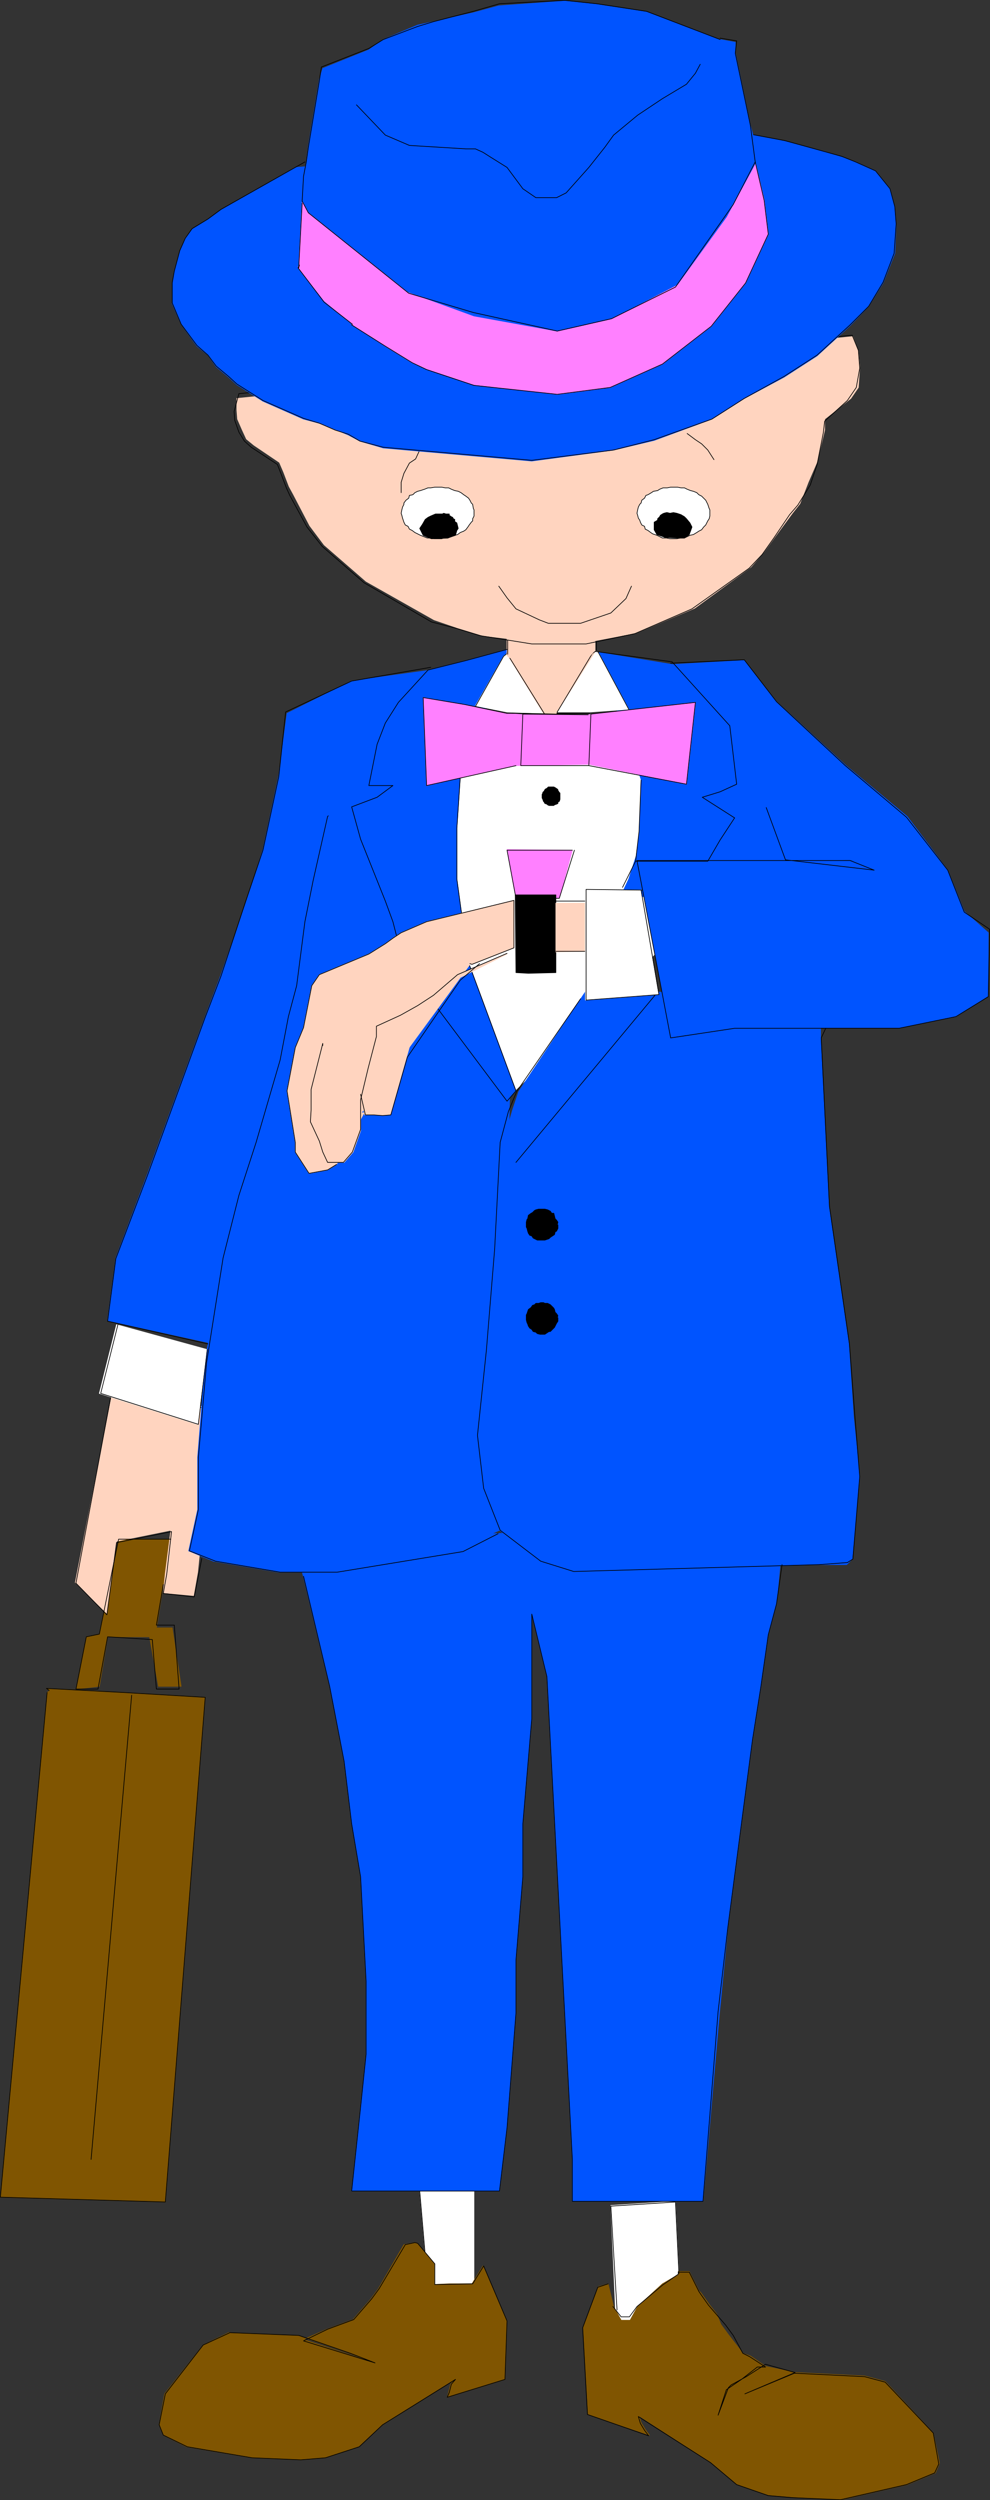 <?xml version="1.0" encoding="UTF-8" standalone="no"?>
<svg
   version="1.0"
   width="61.569mm"
   height="155.455mm"
   id="svg120"
   sodipodi:docname="Waiting 1.wmf"
   xmlns:inkscape="http://www.inkscape.org/namespaces/inkscape"
   xmlns:sodipodi="http://sodipodi.sourceforge.net/DTD/sodipodi-0.dtd"
   xmlns="http://www.w3.org/2000/svg"
   xmlns:svg="http://www.w3.org/2000/svg">
  <rect width="100%" height="100%" fill="#333333" stroke="none"/>
  <sodipodi:namedview
     id="namedview120"
     pagecolor="#ffffff"
     bordercolor="#000000"
     borderopacity="0.25"
     inkscape:showpageshadow="2"
     inkscape:pageopacity="0.0"
     inkscape:pagecheckerboard="0"
     inkscape:deskcolor="#d1d1d1"
     inkscape:document-units="mm" />
  <defs
     id="defs1">
    <pattern
       id="WMFhbasepattern"
       patternUnits="userSpaceOnUse"
       width="6"
       height="6"
       x="0"
       y="0" />
  </defs>
  <path
     style="fill:#805501;fill-opacity:1;fill-rule:evenodd;stroke:none"
     d="m 36.764,382.567 h 3.717 l 2.101,13.735 H 37.249 l -2.101,-11.635 h -4.848 -5.01 l -1.939,11.635 -5.494,0.646 2.424,-12.281 3.07,-0.646 4.525,-22.3 h 12.282 z"
     id="path1" />
  <path
     style="fill:none;stroke:#805501;stroke-width:0.162px;stroke-linecap:round;stroke-linejoin:round;stroke-miterlimit:4;stroke-dasharray:none;stroke-opacity:1"
     d="m 36.764,382.567 h 3.717 l 2.101,13.735 H 37.249 l -2.101,-11.635 h -4.848 -5.01 l -1.939,11.635 -5.494,0.646 2.424,-12.281 3.07,-0.646 4.525,-22.3 h 12.282 l -3.394,20.845 v 0"
     id="path2" />
  <path
     style="fill:#805501;fill-opacity:1;fill-rule:evenodd;stroke:none"
     d="m 11.554,397.272 -0.646,-0.485 18.261,0.97 19.069,1.131 -9.373,118.608 -38.784,-1.131 10.989,-118.608 0.485,-0.323 v 0 z"
     id="path3" />
  <path
     style="fill:none;stroke:#805501;stroke-width:0.162px;stroke-linecap:round;stroke-linejoin:round;stroke-miterlimit:4;stroke-dasharray:none;stroke-opacity:1"
     d="m 11.554,397.272 -0.646,-0.485 18.261,0.97 19.069,1.131 -9.373,118.608 -38.784,-1.131 10.989,-118.608 0.485,-0.323 v 0"
     id="path4" />
  <path
     style="fill:#ffffff;fill-opacity:1;fill-rule:evenodd;stroke:none"
     d="m 145.036,551.107 -1.454,-32.803 15.19,-0.97 0.808,16.967 z"
     id="path5" />
  <path
     style="fill:none;stroke:#ffffff;stroke-width:0.162px;stroke-linecap:round;stroke-linejoin:round;stroke-miterlimit:4;stroke-dasharray:none;stroke-opacity:1"
     d="m 145.036,551.107 -1.454,-32.803 15.19,-0.97 0.808,16.967 -14.544,16.805 v 0"
     id="path6" />
  <path
     style="fill:#ffd4bf;fill-opacity:1;fill-rule:evenodd;stroke:none"
     d="m 50.338,330.858 -24.078,-2.747 -8.565,43.791 7.434,7.272 2.262,-16.967 12.766,-2.585 -1.293,10.019 -0.485,4.686 7.11,0.646 0.97,-5.494 z"
     id="path7" />
  <path
     style="fill:none;stroke:#ffd4bf;stroke-width:0.162px;stroke-linecap:round;stroke-linejoin:round;stroke-miterlimit:4;stroke-dasharray:none;stroke-opacity:1"
     d="m 50.338,330.858 -24.078,-2.747 -8.565,43.791 7.434,7.272 2.262,-16.967 12.766,-2.585 -1.293,10.019 -0.485,4.686 7.11,0.646 0.97,-5.494 3.878,-38.62 v 0"
     id="path8" />
  <path
     style="fill:none;stroke:#000000;stroke-width:0.162px;stroke-linecap:round;stroke-linejoin:round;stroke-miterlimit:4;stroke-dasharray:none;stroke-opacity:1"
     d="m 50.5,331.181 -24.402,-3.232 -8.242,44.114 7.272,7.433 2.262,-16.967 12.928,-2.585 -1.131,10.019 -0.808,4.525 7.272,0.808 1.778,-9.049"
     id="path9" />
  <path
     style="fill:#ffffff;fill-opacity:1;fill-rule:evenodd;stroke:none"
     d="m 98.657,514.91 1.939,22.623 10.989,-0.808 v -22.784 z"
     id="path10" />
  <path
     style="fill:none;stroke:#ffffff;stroke-width:0.162px;stroke-linecap:round;stroke-linejoin:round;stroke-miterlimit:4;stroke-dasharray:none;stroke-opacity:1"
     d="m 98.657,514.91 1.939,22.623 10.989,-0.808 v -22.784 l -12.928,0.97 v 0"
     id="path11" />
  <path
     style="fill:none;stroke:#000000;stroke-width:0.162px;stroke-linecap:round;stroke-linejoin:round;stroke-miterlimit:4;stroke-dasharray:none;stroke-opacity:1"
     d="m 98.657,514.91 1.939,22.623 10.989,-0.808 v -22.784"
     id="path12" />
  <path
     style="fill:#0054ff;fill-opacity:1;fill-rule:evenodd;stroke:none"
     d="m 69.407,362.53 8.08,33.773 3.394,17.613 1.778,14.705 2.101,12.443 1.293,24.562 v 17.129 l -1.293,12.443 -2.101,19.714 h 34.744 l 1.778,-14.866 2.101,-26.986 v -12.443 l 1.616,-19.553 v -12.443 l 2.101,-24.723 v -16.967 -7.595 l 3.555,14.705 5.979,113.437 v 9.857 h 30.704 l 3.878,-44.276 1.939,-19.876 3.878,-29.571 1.939,-14.705 1.939,-12.281 1.778,-12.443 1.939,-7.272 1.778,-19.553 z"
     id="path13" />
  <path
     style="fill:none;stroke:#0054ff;stroke-width:0.162px;stroke-linecap:round;stroke-linejoin:round;stroke-miterlimit:4;stroke-dasharray:none;stroke-opacity:1"
     d="m 69.407,362.53 8.08,33.773 3.394,17.613 1.778,14.705 2.101,12.443 1.293,24.562 v 17.129 l -1.293,12.443 -2.101,19.714 h 34.744 l 1.778,-14.866 2.101,-26.986 v -12.443 l 1.616,-19.553 v -12.443 l 2.101,-24.723 v -16.967 -7.595 l 3.555,14.705 5.979,113.437 v 9.857 h 30.704 l 3.878,-44.276 1.939,-19.876 3.878,-29.571 1.939,-14.705 1.939,-12.281 1.778,-12.443 1.939,-7.272 1.778,-19.553 -114.897,5.171 v 0"
     id="path14" />
  <path
     style="fill:#0054ff;fill-opacity:1;fill-rule:evenodd;stroke:none"
     d="m 101.242,157.471 -18.584,2.585 -15.19,7.595 -1.939,14.543 -3.717,17.452 -3.878,12.119 -5.979,17.29 -3.717,9.857 -13.574,37.004 -7.434,19.714 -1.939,14.705 25.048,5.494 50.904,-158.359 z"
     id="path15" />
  <path
     style="fill:none;stroke:#0054ff;stroke-width:0.162px;stroke-linecap:round;stroke-linejoin:round;stroke-miterlimit:4;stroke-dasharray:none;stroke-opacity:1"
     d="m 101.242,157.471 -18.584,2.585 -15.19,7.595 -1.939,14.543 -3.717,17.452 -3.878,12.119 -5.979,17.29 -3.717,9.857 -13.574,37.004 -7.434,19.714 -1.939,14.705 25.048,5.494 50.904,-158.359 v 0"
     id="path16" />
  <path
     style="fill:#0054ff;fill-opacity:1;fill-rule:evenodd;stroke:none"
     d="m 84.921,191.728 -8.242,0.162 -3.394,15.028 -1.939,9.695 -1.939,15.028 -1.939,7.272 -1.939,10.18 -5.656,19.391 -4.04,12.443 -3.878,14.705 -3.717,24.562 -1.778,22.3 v 12.281 l -2.101,9.695 5.818,2.424 15.352,2.585 h 13.251 l 32.805,-7.272 5.818,-2.585 1.293,-51.871 1.131,-51.871 -34.905,-63.99 v 0 z"
     id="path17" />
  <path
     style="fill:none;stroke:#0054ff;stroke-width:0.162px;stroke-linecap:round;stroke-linejoin:round;stroke-miterlimit:4;stroke-dasharray:none;stroke-opacity:1"
     d="m 84.921,191.728 -8.242,0.162 -3.394,15.028 -1.939,9.695 -1.939,15.028 -1.939,7.272 -1.939,10.18 -5.656,19.391 -4.04,12.443 -3.878,14.705 -3.717,24.562 -1.778,22.3 v 12.281 l -2.101,9.695 5.818,2.424 15.352,2.585 h 13.251 l 32.805,-7.272 5.818,-2.585 1.293,-51.871 1.131,-51.871 -34.905,-63.99 v 0"
     id="path18" />
  <path
     style="fill:none;stroke:#000000;stroke-width:0.162px;stroke-linecap:round;stroke-linejoin:round;stroke-miterlimit:4;stroke-dasharray:none;stroke-opacity:1"
     d="m 77.164,191.728 -0.162,0.162 -3.394,15.028 -1.939,9.695 -1.939,15.028 -1.939,7.272 -1.939,10.18 -5.656,19.391 -4.04,12.443 -3.717,14.705 -3.878,24.562 -1.939,22.3 v 12.281 l -2.101,9.695 6.141,2.424 15.19,2.585 h 13.413 l 29.573,-4.848 8.242,-4.201"
     id="path19" />
  <path
     style="fill:#ffffff;fill-opacity:1;fill-rule:evenodd;stroke:none"
     d="m 107.706,178.639 -3.394,41.852 16.483,36.035 18.584,-17.775 18.261,-18.26 -5.818,-42.498 -44.117,0.646 z"
     id="path20" />
  <path
     style="fill:none;stroke:#ffffff;stroke-width:0.162px;stroke-linecap:round;stroke-linejoin:round;stroke-miterlimit:4;stroke-dasharray:none;stroke-opacity:1"
     d="m 107.706,178.639 -3.394,41.852 16.483,36.035 18.584,-17.775 18.261,-18.26 -5.818,-42.498 -44.117,0.646 v 0"
     id="path21" />
  <path
     style="fill:#0054ff;fill-opacity:1;fill-rule:evenodd;stroke:none"
     d="m 138.572,231.641 -16.645,24.885 -1.454,4.363 -2.262,7.918 -2.101,24.723 -1.939,23.754 -2.262,20.037 1.616,12.443 3.878,9.857 9.534,7.272 7.757,2.424 57.691,-1.616 h 6.626 l 1.293,-1.293 1.778,-19.391 -1.454,-14.058 -1.131,-17.129 -4.686,-32.318 -1.939,-39.59 v -7.272 l -54.136,-5.009 v 0 z"
     id="path22" />
  <path
     style="fill:none;stroke:#0054ff;stroke-width:0.162px;stroke-linecap:round;stroke-linejoin:round;stroke-miterlimit:4;stroke-dasharray:none;stroke-opacity:1"
     d="m 138.572,231.641 -16.645,24.885 -1.454,4.363 -2.262,7.918 -2.101,24.723 -1.939,23.754 -2.262,20.037 1.616,12.443 3.878,9.857 9.534,7.272 7.757,2.424 57.691,-1.616 h 6.626 l 1.293,-1.293 1.778,-19.391 -1.454,-14.058 -1.131,-17.129 -4.686,-32.318 -1.939,-39.59 v -7.272 l -54.136,-5.009 v 0"
     id="path23" />
  <path
     style="fill:#0054ff;fill-opacity:1;fill-rule:evenodd;stroke:none"
     d="m 140.349,153.269 17.776,2.909 13.413,14.22 1.778,13.735 -4.04,1.616 -4.04,1.616 7.595,4.525 -7.11,15.674 -21.008,4.525 0.646,-0.323 2.424,-5.171 1.778,-5.494 0.808,-5.979 0.323,-11.958 z"
     id="path24" />
  <path
     style="fill:none;stroke:#0054ff;stroke-width:0.162px;stroke-linecap:round;stroke-linejoin:round;stroke-miterlimit:4;stroke-dasharray:none;stroke-opacity:1"
     d="m 140.349,153.269 17.776,2.909 13.413,14.22 1.778,13.735 -4.04,1.616 -4.04,1.616 7.595,4.525 -7.11,15.674 -21.008,4.525 0.646,-0.323 2.424,-5.171 1.778,-5.494 0.808,-5.979 0.323,-11.958 -10.342,-29.894 v 0"
     id="path25" />
  <path
     style="fill:#0054ff;fill-opacity:1;fill-rule:evenodd;stroke:none"
     d="m 108.837,222.753 12.443,33.611 -2.101,2.424 -22.624,-30.218 12.282,-5.817 z"
     id="path26" />
  <path
     style="fill:none;stroke:#0054ff;stroke-width:0.162px;stroke-linecap:round;stroke-linejoin:round;stroke-miterlimit:4;stroke-dasharray:none;stroke-opacity:1"
     d="m 108.837,222.753 12.443,33.611 -2.101,2.424 -22.624,-30.218 12.282,-5.817 v 0"
     id="path27" />
  <path
     style="fill:#ffd4bf;fill-opacity:1;fill-rule:evenodd;stroke:none"
     d="m 55.671,93.642 v 2.747 l 0.162,2.101 1.131,2.585 0.97,2.101 1.778,1.454 5.979,4.04 0.97,2.262 1.293,3.393 0.97,1.778 3.878,7.433 3.394,4.525 9.858,8.564 15.998,9.049 5.656,1.939 5.818,1.778 12.12,1.454 H 138.41 l 11.15,-2.101 13.736,-5.817 13.251,-9.695 3.07,-3.555 2.586,-3.555 4.04,-5.494 1.778,-2.262 1.939,-5.009 2.101,-4.848 1.778,-7.433 v -2.585 l 6.141,-4.848 1.778,-2.585 0.323,-4.848 -0.323,-3.717 -1.293,-3.393 -144.793,14.543 z"
     id="path28" />
  <path
     style="fill:none;stroke:#ffd4bf;stroke-width:0.162px;stroke-linecap:round;stroke-linejoin:round;stroke-miterlimit:4;stroke-dasharray:none;stroke-opacity:1"
     d="m 55.671,93.642 v 2.747 l 0.162,2.101 1.131,2.585 0.97,2.101 1.778,1.454 5.979,4.04 0.97,2.262 1.293,3.393 0.97,1.778 3.878,7.433 3.394,4.525 9.858,8.564 15.998,9.049 5.656,1.939 5.818,1.778 12.12,1.454 H 138.41 l 11.15,-2.101 13.736,-5.817 13.251,-9.695 3.07,-3.555 2.586,-3.555 4.04,-5.494 1.778,-2.262 1.939,-5.009 2.101,-4.848 1.778,-7.433 v -2.585 l 6.141,-4.848 1.778,-2.585 0.323,-4.848 -0.323,-3.717 -1.293,-3.393 -144.793,14.543 v 0"
     id="path29" />
  <path
     style="fill:none;stroke:#000000;stroke-width:0.162px;stroke-linecap:round;stroke-linejoin:round;stroke-miterlimit:4;stroke-dasharray:none;stroke-opacity:1"
     d="m 94.293,115.78 v -2.424 l 0.646,-2.101 1.293,-2.424 1.454,-0.97 0.97,-2.101"
     id="path30" />
  <path
     style="fill:none;stroke:#000000;stroke-width:0.162px;stroke-linecap:round;stroke-linejoin:round;stroke-miterlimit:4;stroke-dasharray:none;stroke-opacity:1"
     d="m 117.24,137.756 1.939,2.747 2.101,2.585 5.494,2.585 2.101,0.808 h 7.595 l 7.11,-2.424 3.555,-3.393 1.293,-2.909"
     id="path31" />
  <path
     style="fill:#0054ff;fill-opacity:1;fill-rule:evenodd;stroke:none"
     d="m 119.18,152.623 -9.534,2.585 -9.05,2.262 -6.949,7.595 -3.07,4.848 -1.939,5.009 -1.939,9.695 h 3.878 1.778 l -3.717,2.747 -5.979,2.262 2.101,7.595 1.939,4.848 1.939,4.848 1.939,4.848 1.778,4.848 1.778,6.948 14.706,-6.302 -1.454,-10.665 v -11.958 l 0.808,-12.119 10.989,-29.733 v 0 z"
     id="path32" />
  <path
     style="fill:none;stroke:#0054ff;stroke-width:0.162px;stroke-linecap:round;stroke-linejoin:round;stroke-miterlimit:4;stroke-dasharray:none;stroke-opacity:1"
     d="m 119.18,152.623 -9.534,2.585 -9.05,2.262 -6.949,7.595 -3.07,4.848 -1.939,5.009 -1.939,9.695 h 3.878 1.778 l -3.717,2.747 -5.979,2.262 2.101,7.595 1.939,4.848 1.939,4.848 1.939,4.848 1.778,4.848 1.778,6.948 14.706,-6.302 -1.454,-10.665 v -11.958 l 0.808,-12.119 10.989,-29.733 v 0"
     id="path33" />
  <path
     style="fill:#ff80ff;fill-opacity:1;fill-rule:evenodd;stroke:none"
     d="m 131.461,211.119 h -10.181 l -2.101,-11.473 15.352,0.162 -3.07,11.311 z"
     id="path34" />
  <path
     style="fill:none;stroke:#ff80ff;stroke-width:0.162px;stroke-linecap:round;stroke-linejoin:round;stroke-miterlimit:4;stroke-dasharray:none;stroke-opacity:1"
     d="m 131.461,211.119 h -10.181 l -2.101,-11.473 15.352,0.162 -3.07,11.311 v 0"
     id="path35" />
  <path
     style="fill:none;stroke:#000000;stroke-width:0.162px;stroke-linecap:round;stroke-linejoin:round;stroke-miterlimit:4;stroke-dasharray:none;stroke-opacity:1"
     d="m 121.28,273.17 32.805,-39.428"
     id="path36" />
  <path
     style="fill:none;stroke:#000000;stroke-width:0.162px;stroke-linecap:round;stroke-linejoin:round;stroke-miterlimit:4;stroke-dasharray:none;stroke-opacity:1"
     d="m 30.946,398.403 -9.534,109.074"
     id="path37" />
  <path
     style="fill:#ffffff;fill-opacity:1;fill-rule:evenodd;stroke:none"
     d="m 166.852,120.628 v -0.808 l -0.162,-0.323 -0.323,-0.97 -0.162,-0.323 -0.323,-0.646 -0.485,-0.485 -0.485,-0.485 -0.646,-0.323 -0.485,-0.485 -0.808,-0.323 -0.646,-0.162 -0.808,-0.323 -0.646,-0.323 h -0.808 l -0.808,-0.162 h -0.808 -0.808 l -0.808,0.162 h -0.97 l -0.808,0.323 -0.485,0.323 -0.97,0.162 -0.485,0.323 -0.808,0.485 -0.485,0.162 -0.323,0.646 -0.646,0.485 -0.162,0.646 -0.323,0.323 -0.323,0.646 -0.162,0.646 -0.162,0.808 0.162,0.485 0.162,0.646 0.323,0.485 0.162,0.485 0.323,0.646 0.646,0.323 0.162,0.646 0.646,0.323 0.646,0.485 0.485,0.323 0.97,0.323 0.646,0.323 0.646,0.323 h 0.97 l 0.808,0.162 h 0.808 0.808 l 0.808,-0.162 h 0.97 l 0.646,-0.323 0.646,-0.323 0.808,-0.162 0.808,-0.485 0.485,-0.323 0.646,-0.323 0.485,-0.646 0.485,-0.485 0.323,-0.646 0.162,-0.323 0.323,-0.485 0.162,-0.646 v -0.485 z"
     id="path38" />
  <path
     style="fill:none;stroke:#ffffff;stroke-width:0.162px;stroke-linecap:round;stroke-linejoin:round;stroke-miterlimit:4;stroke-dasharray:none;stroke-opacity:1"
     d="m 166.852,120.628 v -0.808 l -0.162,-0.323 -0.323,-0.97 -0.162,-0.323 -0.323,-0.646 -0.485,-0.485 -0.485,-0.485 -0.646,-0.323 -0.485,-0.485 -0.808,-0.323 -0.646,-0.162 -0.808,-0.323 -0.646,-0.323 h -0.808 l -0.808,-0.162 h -0.808 -0.808 l -0.808,0.162 h -0.97 l -0.808,0.323 -0.485,0.323 -0.97,0.162 -0.485,0.323 -0.808,0.485 -0.485,0.162 -0.323,0.646 -0.646,0.485 -0.162,0.646 -0.323,0.323 -0.323,0.646 -0.162,0.646 -0.162,0.808 0.162,0.485 0.162,0.646 0.323,0.485 0.162,0.485 0.323,0.646 0.646,0.323 0.162,0.646 0.646,0.323 0.646,0.485 0.485,0.323 0.97,0.323 0.646,0.323 0.646,0.323 h 0.97 l 0.808,0.162 h 0.808 0.808 l 0.808,-0.162 h 0.97 l 0.646,-0.323 0.646,-0.323 0.808,-0.162 0.808,-0.485 0.485,-0.323 0.646,-0.323 0.485,-0.646 0.485,-0.485 0.323,-0.646 0.162,-0.323 0.323,-0.485 0.162,-0.646 v -0.485 -0.162 0"
     id="path39" />
  <path
     style="fill:#ffffff;fill-opacity:1;fill-rule:evenodd;stroke:none"
     d="m 111.423,120.628 v -0.808 l -0.162,-0.323 -0.162,-0.97 -0.323,-0.323 -0.323,-0.646 -0.323,-0.485 -0.646,-0.485 -0.485,-0.323 -0.646,-0.485 -0.646,-0.323 -0.808,-0.162 -0.808,-0.323 -0.646,-0.323 h -0.808 l -0.808,-0.162 h -0.808 -0.808 l -0.97,0.162 h -0.646 l -0.808,0.323 -0.97,0.323 -0.646,0.162 -0.646,0.323 -0.485,0.485 -0.808,0.162 -0.162,0.646 -0.646,0.485 -0.485,0.646 v 0.323 l -0.323,0.646 -0.162,0.646 -0.162,0.808 0.162,0.485 0.162,0.646 0.162,0.485 0.162,0.485 0.323,0.646 0.646,0.323 0.323,0.646 0.646,0.323 0.646,0.485 0.646,0.323 0.646,0.323 0.808,0.323 0.808,0.323 h 0.808 l 0.808,0.162 h 0.808 0.97 l 0.485,-0.162 h 0.97 l 0.808,-0.323 0.808,-0.323 0.646,-0.162 0.646,-0.485 0.808,-0.323 0.485,-0.323 0.485,-0.646 0.323,-0.485 0.485,-0.646 0.323,-0.323 v -0.485 l 0.323,-0.646 v -0.485 z"
     id="path40" />
  <path
     style="fill:none;stroke:#ffffff;stroke-width:0.162px;stroke-linecap:round;stroke-linejoin:round;stroke-miterlimit:4;stroke-dasharray:none;stroke-opacity:1"
     d="m 111.423,120.628 v -0.808 l -0.162,-0.323 -0.162,-0.97 -0.323,-0.323 -0.323,-0.646 -0.323,-0.485 -0.646,-0.485 -0.485,-0.323 -0.646,-0.485 -0.646,-0.323 -0.808,-0.162 -0.808,-0.323 -0.646,-0.323 h -0.808 l -0.808,-0.162 h -0.808 -0.808 l -0.97,0.162 h -0.646 l -0.808,0.323 -0.97,0.323 -0.646,0.162 -0.646,0.323 -0.485,0.485 -0.808,0.162 -0.162,0.646 -0.646,0.485 -0.485,0.646 v 0.323 l -0.323,0.646 -0.162,0.646 -0.162,0.808 0.162,0.485 0.162,0.646 0.162,0.485 0.162,0.485 0.323,0.646 0.646,0.323 0.323,0.646 0.646,0.323 0.646,0.485 0.646,0.323 0.646,0.323 0.808,0.323 0.808,0.323 h 0.808 l 0.808,0.162 h 0.808 0.97 l 0.485,-0.162 h 0.97 l 0.808,-0.323 0.808,-0.323 0.646,-0.162 0.646,-0.485 0.808,-0.323 0.485,-0.323 0.485,-0.646 0.323,-0.485 0.485,-0.646 0.323,-0.323 v -0.485 l 0.323,-0.646 v -0.485 -0.162 0"
     id="path41" />
  <path
     style="fill:#000000;fill-opacity:1;fill-rule:evenodd;stroke:none"
     d="m 130.976,287.875 0.162,-0.646 -0.323,-0.485 -0.323,-0.323 -0.162,-0.646 -0.162,-0.646 h -0.485 l -0.323,-0.485 -0.646,-0.323 -0.646,-0.162 h -0.323 -0.646 -0.485 l -0.646,0.162 -0.323,0.162 -0.485,0.485 -0.323,0.162 -0.646,0.485 -0.162,0.808 -0.162,0.162 -0.162,0.646 v 0.485 0.646 l 0.162,0.323 0.162,0.646 0.162,0.485 0.323,0.485 0.485,0.162 0.323,0.485 0.646,0.323 0.323,0.162 h 0.646 0.485 0.646 l 0.485,-0.162 0.485,-0.162 0.323,-0.323 0.485,-0.323 0.485,-0.323 0.162,-0.646 0.323,-0.162 0.323,-0.646 v -0.323 -0.485 0 z"
     id="path42" />
  <path
     style="fill:none;stroke:#000000;stroke-width:0.162px;stroke-linecap:round;stroke-linejoin:round;stroke-miterlimit:4;stroke-dasharray:none;stroke-opacity:1"
     d="m 130.976,287.875 0.162,-0.646 -0.323,-0.485 -0.323,-0.323 -0.162,-0.646 -0.162,-0.646 h -0.485 l -0.323,-0.485 -0.646,-0.323 -0.646,-0.162 h -0.323 -0.646 -0.485 l -0.646,0.162 -0.323,0.162 -0.485,0.485 -0.323,0.162 -0.646,0.485 -0.162,0.808 -0.162,0.162 -0.162,0.646 v 0.485 0.646 l 0.162,0.323 0.162,0.646 0.162,0.485 0.323,0.485 0.485,0.162 0.323,0.485 0.646,0.323 0.323,0.162 h 0.646 0.485 0.646 l 0.485,-0.162 0.485,-0.162 0.323,-0.323 0.485,-0.323 0.485,-0.323 0.162,-0.646 0.323,-0.162 0.323,-0.646 v -0.323 -0.485 0"
     id="path43" />
  <path
     style="fill:#000000;fill-opacity:1;fill-rule:evenodd;stroke:none"
     d="m 130.976,309.689 0.162,-0.485 -0.323,-0.485 -0.323,-0.323 -0.162,-0.646 -0.162,-0.323 -0.485,-0.485 -0.323,-0.323 -0.646,-0.323 h -0.646 l -0.323,-0.162 h -0.646 l -0.485,0.162 h -0.646 l -0.323,0.323 -0.485,0.162 -0.323,0.485 -0.646,0.485 -0.162,0.485 -0.162,0.485 -0.162,0.323 v 0.646 0.485 l 0.162,0.646 0.162,0.323 0.162,0.485 0.323,0.485 0.485,0.323 0.323,0.485 0.646,0.162 0.323,0.323 0.646,0.162 h 0.485 0.646 l 0.485,-0.323 0.485,-0.323 h 0.323 l 0.485,-0.485 0.485,-0.485 0.162,-0.323 0.323,-0.646 0.323,-0.485 v -0.485 -0.323 0 z"
     id="path44" />
  <path
     style="fill:none;stroke:#000000;stroke-width:0.162px;stroke-linecap:round;stroke-linejoin:round;stroke-miterlimit:4;stroke-dasharray:none;stroke-opacity:1"
     d="m 130.976,309.689 0.162,-0.485 -0.323,-0.485 -0.323,-0.323 -0.162,-0.646 -0.162,-0.323 -0.485,-0.485 -0.323,-0.323 -0.646,-0.323 h -0.646 l -0.323,-0.162 h -0.646 l -0.485,0.162 h -0.646 l -0.323,0.323 -0.485,0.162 -0.323,0.485 -0.646,0.485 -0.162,0.485 -0.162,0.485 -0.162,0.323 v 0.646 0.485 l 0.162,0.646 0.162,0.323 0.162,0.485 0.323,0.485 0.485,0.323 0.323,0.485 0.646,0.162 0.323,0.323 0.646,0.162 h 0.485 0.646 l 0.485,-0.323 0.485,-0.323 h 0.323 l 0.485,-0.485 0.485,-0.485 0.162,-0.323 0.323,-0.646 0.323,-0.485 v -0.485 -0.323 0"
     id="path45" />
  <path
     style="fill:none;stroke:#000000;stroke-width:0.162px;stroke-linecap:round;stroke-linejoin:round;stroke-miterlimit:4;stroke-dasharray:none;stroke-opacity:1"
     d="m 111.423,120.628 v -0.808 l -0.162,-0.323 -0.162,-0.97 -0.323,-0.323 -0.323,-0.646 -0.323,-0.485 -0.646,-0.485 -0.485,-0.323 -0.646,-0.485 -0.646,-0.323 -0.808,-0.162 -0.808,-0.323 -0.646,-0.323 h -0.808 l -0.808,-0.162 h -0.808 -0.808 l -0.97,0.162 h -0.646 l -0.808,0.323 -0.97,0.323 -0.646,0.162 -0.646,0.323 -0.485,0.485 -0.808,0.162 -0.162,0.646 -0.646,0.485 -0.485,0.646 v 0.323 l -0.323,0.646 -0.162,0.646 -0.162,0.808 0.162,0.485 0.162,0.646 0.162,0.485 0.162,0.485 0.323,0.646 0.646,0.323 0.323,0.646 0.646,0.323 0.646,0.485 0.646,0.323 0.646,0.323 0.808,0.323 0.808,0.323 h 0.808 l 0.808,0.162 h 0.808 0.97 l 0.485,-0.162 h 0.97 l 0.808,-0.323 0.808,-0.323 0.646,-0.162 0.646,-0.485 0.808,-0.323 0.485,-0.323 0.485,-0.646 0.323,-0.485 0.485,-0.646 0.323,-0.323 v -0.485 l 0.323,-0.646 v -0.485 -0.162"
     id="path46" />
  <path
     style="fill:#000000;fill-opacity:1;fill-rule:evenodd;stroke:none"
     d="m 105.282,126.445 h -2.101 -0.162 2.101 l 1.939,-0.646 0.323,-1.131 0.323,-0.485 -0.162,-0.646 -0.162,-0.646 -0.485,-0.323 v -0.485 l -0.323,-0.162 -0.162,-0.323 -0.323,-0.162 -0.485,-0.323 v -0.323 h -0.162 -0.646 l -0.485,-0.162 -0.323,0.162 h -0.97 -0.646 l -1.131,0.485 -0.646,0.323 -0.646,0.485 -0.646,1.131 -0.646,0.97 0.808,1.616 1.131,0.485 0.808,0.323 3.878,-0.162 z"
     id="path47" />
  <path
     style="fill:none;stroke:#000000;stroke-width:0.162px;stroke-linecap:round;stroke-linejoin:round;stroke-miterlimit:4;stroke-dasharray:none;stroke-opacity:1"
     d="m 105.282,126.445 h -2.101 -0.162 2.101 l 1.939,-0.646 0.323,-1.131 0.323,-0.485 -0.162,-0.646 -0.162,-0.646 -0.485,-0.323 v -0.485 l -0.323,-0.162 -0.162,-0.323 -0.323,-0.162 -0.485,-0.323 v -0.323 h -0.162 -0.646 l -0.485,-0.162 -0.323,0.162 h -0.97 -0.646 l -1.131,0.485 -0.646,0.323 -0.646,0.485 -0.646,1.131 -0.646,0.97 0.808,1.616 1.131,0.485 0.808,0.323 3.878,-0.162 v 0"
     id="path48" />
  <path
     style="fill:none;stroke:#000000;stroke-width:0.162px;stroke-linecap:round;stroke-linejoin:round;stroke-miterlimit:4;stroke-dasharray:none;stroke-opacity:1"
     d="m 166.852,120.628 v -0.808 l -0.162,-0.323 -0.323,-0.97 -0.162,-0.323 -0.323,-0.646 -0.485,-0.485 -0.485,-0.485 -0.646,-0.323 -0.485,-0.485 -0.808,-0.323 -0.646,-0.162 -0.808,-0.323 -0.646,-0.323 h -0.808 l -0.808,-0.162 h -0.808 -0.808 l -0.808,0.162 h -0.97 l -0.808,0.323 -0.485,0.323 -0.97,0.162 -0.485,0.323 -0.808,0.485 -0.485,0.162 -0.323,0.646 -0.646,0.485 -0.162,0.646 -0.323,0.323 -0.323,0.646 -0.162,0.646 -0.162,0.808 0.162,0.485 0.162,0.646 0.323,0.485 0.162,0.485 0.323,0.646 0.646,0.323 0.162,0.646 0.646,0.323 0.646,0.485 0.485,0.323 0.97,0.323 0.646,0.323 0.646,0.323 h 0.97 l 0.808,0.162 h 0.808 0.808 l 0.808,-0.162 h 0.97 l 0.646,-0.323 0.646,-0.323 0.808,-0.162 0.808,-0.485 0.485,-0.323 0.646,-0.323 0.485,-0.646 0.485,-0.485 0.323,-0.646 0.162,-0.323 0.323,-0.485 0.162,-0.646 v -0.485 -0.162"
     id="path49" />
  <path
     style="fill:#000000;fill-opacity:1;fill-rule:evenodd;stroke:none"
     d="m 156.186,126.283 h 1.939 0.162 -1.939 l -1.939,-0.646 -0.646,-1.131 v -0.646 -0.485 -0.646 l 0.808,-0.485 v -0.323 l 0.162,-0.162 0.323,-0.323 0.162,-0.323 0.485,-0.323 v 0 l 0.323,-0.162 0.646,-0.162 h 0.162 l 0.646,0.162 0.808,-0.162 0.808,0.162 0.97,0.323 0.808,0.485 0.485,0.485 0.808,0.97 0.485,0.97 -0.646,1.778 -1.131,0.808 h -0.97 l -3.717,-0.162 z"
     id="path50" />
  <path
     style="fill:none;stroke:#000000;stroke-width:0.162px;stroke-linecap:round;stroke-linejoin:round;stroke-miterlimit:4;stroke-dasharray:none;stroke-opacity:1"
     d="m 156.186,126.283 h 1.939 0.162 -1.939 l -1.939,-0.646 -0.646,-1.131 v -0.646 -0.485 -0.646 l 0.808,-0.485 v -0.323 l 0.162,-0.162 0.323,-0.323 0.162,-0.323 0.485,-0.323 v 0 l 0.323,-0.162 0.646,-0.162 h 0.162 l 0.646,0.162 0.808,-0.162 0.808,0.162 0.97,0.323 0.808,0.485 0.485,0.485 0.808,0.97 0.485,0.97 -0.646,1.778 -1.131,0.808 h -0.97 l -3.717,-0.162 v 0"
     id="path51" />
  <path
     style="fill:#ffffff;fill-opacity:1;fill-rule:evenodd;stroke:none"
     d="m 127.583,167.651 h 0.162 l -8.565,-14.058 -0.808,0.646 -6.626,11.635 7.434,1.454 8.403,0.323 z"
     id="path52" />
  <path
     style="fill:none;stroke:#ffffff;stroke-width:0.162px;stroke-linecap:round;stroke-linejoin:round;stroke-miterlimit:4;stroke-dasharray:none;stroke-opacity:1"
     d="m 127.583,167.651 h 0.162 l -8.565,-14.058 -0.808,0.646 -6.626,11.635 7.434,1.454 8.403,0.323 v 0"
     id="path53" />
  <path
     style="fill:#ffffff;fill-opacity:1;fill-rule:evenodd;stroke:none"
     d="m 138.733,167.328 h -7.757 l 8.242,-13.735 1.131,-0.808 7.434,13.897 z"
     id="path54" />
  <path
     style="fill:none;stroke:#ffffff;stroke-width:0.162px;stroke-linecap:round;stroke-linejoin:round;stroke-miterlimit:4;stroke-dasharray:none;stroke-opacity:1"
     d="m 138.733,167.328 h -7.757 l 8.242,-13.735 1.131,-0.808 7.434,13.897 -9.05,0.646 v 0"
     id="path55" />
  <path
     style="fill:#ffd4bf;fill-opacity:1;fill-rule:evenodd;stroke:none"
     d="m 128.876,170.398 0.162,-0.646 -9.534,-15.513 20.523,-1.293 -11.15,17.613 v 0 z"
     id="path56" />
  <path
     style="fill:none;stroke:#ffd4bf;stroke-width:0.162px;stroke-linecap:round;stroke-linejoin:round;stroke-miterlimit:4;stroke-dasharray:none;stroke-opacity:1"
     d="m 128.876,170.398 0.162,-0.646 -9.534,-15.513 20.523,-1.293 -11.15,17.613 v 0"
     id="path57" />
  <path
     style="fill:none;stroke:#000000;stroke-width:0.162px;stroke-linecap:round;stroke-linejoin:round;stroke-miterlimit:4;stroke-dasharray:none;stroke-opacity:1"
     d="m 127.906,167.812 v -0.162 l -8.726,-14.058 -0.808,0.646 -6.626,11.796 7.434,1.616"
     id="path58" />
  <path
     style="fill:none;stroke:#000000;stroke-width:0.162px;stroke-linecap:round;stroke-linejoin:round;stroke-miterlimit:4;stroke-dasharray:none;stroke-opacity:1"
     d="m 138.572,167.651 h -7.595 v -0.323 l 8.242,-13.735 1.131,-0.808 7.434,13.897"
     id="path59" />
  <path
     style="fill:#ffd4bf;fill-opacity:1;fill-rule:evenodd;stroke:none"
     d="m 119.18,148.583 v 5.494 l 0.646,0.485 18.907,-0.485 1.131,-1.293 v -2.101 l -20.685,-2.101 z"
     id="path60" />
  <path
     style="fill:none;stroke:#ffd4bf;stroke-width:0.162px;stroke-linecap:round;stroke-linejoin:round;stroke-miterlimit:4;stroke-dasharray:none;stroke-opacity:1"
     d="m 119.18,148.583 v 5.494 l 0.646,0.485 18.907,-0.485 1.131,-1.293 v -2.101 l -20.685,-2.101 v 0"
     id="path61" />
  <path
     style="fill:none;stroke:#000000;stroke-width:0.162px;stroke-linecap:round;stroke-linejoin:round;stroke-miterlimit:4;stroke-dasharray:none;stroke-opacity:1"
     d="m 56.156,92.511 -1.131,4.201 0.162,2.101 0.97,2.747 1.293,2.101 1.616,1.454 6.141,4.04 0.808,2.101 1.293,3.393 0.808,1.778 4.04,7.433 3.555,4.525 9.858,8.564 15.837,9.211 5.656,1.454 5.818,1.778 12.12,1.939 h 12.766 l 11.474,-2.424 13.413,-5.817 13.413,-9.534 3.07,-3.232 2.747,-3.878 3.717,-5.494 1.939,-2.262 2.909,-4.686 1.616,-4.848 1.454,-7.433 0.323,-2.747 5.333,-4.848 2.101,-3.07 0.808,-4.525 -0.323,-4.201 -1.454,-3.555 -144.147,13.735"
     id="path62" />
  <path
     style="fill:none;stroke:#000000;stroke-width:0.162px;stroke-linecap:round;stroke-linejoin:round;stroke-miterlimit:4;stroke-dasharray:none;stroke-opacity:1"
     d="m 140.188,152.946 v -2.101"
     id="path63" />
  <path
     style="fill:none;stroke:#000000;stroke-width:0.162px;stroke-linecap:round;stroke-linejoin:round;stroke-miterlimit:4;stroke-dasharray:none;stroke-opacity:1"
     d="m 119.341,150.522 v 3.232"
     id="path64" />
  <path
     style="fill:#0054ff;fill-opacity:1;fill-rule:evenodd;stroke:none"
     d="m 69.407,39.347 -17.453,10.019 -3.07,2.262 -3.717,2.262 -1.616,2.101 -1.293,3.07 -1.293,4.686 -0.485,3.07 v 4.525 l 2.101,4.848 3.717,5.171 2.586,2.101 1.939,2.747 2.909,2.424 1.939,1.778 6.141,3.878 9.534,4.201 3.717,0.97 3.717,1.454 3.07,1.293 2.747,1.454 5.494,1.616 34.906,3.07 19.23,-2.585 9.534,-2.262 13.574,-5.009 7.595,-4.848 9.373,-5.009 7.757,-5.009 7.757,-7.11 4.363,-4.525 3.394,-5.494 2.747,-6.948 0.323,-6.787 -0.323,-4.201 -1.131,-4.201 -3.394,-4.201 -4.686,-2.101 -3.232,-1.131 -4.04,-1.293 -9.373,-2.424 -7.757,-1.616 -107.302,7.756 z"
     id="path65" />
  <path
     style="fill:none;stroke:#0054ff;stroke-width:0.162px;stroke-linecap:round;stroke-linejoin:round;stroke-miterlimit:4;stroke-dasharray:none;stroke-opacity:1"
     d="m 69.407,39.347 -17.453,10.019 -3.07,2.262 -3.717,2.262 -1.616,2.101 -1.293,3.07 -1.293,4.686 -0.485,3.07 v 4.525 l 2.101,4.848 3.717,5.171 2.586,2.101 1.939,2.747 2.909,2.424 1.939,1.778 6.141,3.878 9.534,4.201 3.717,0.97 3.717,1.454 3.07,1.293 2.747,1.454 5.494,1.616 34.906,3.07 19.23,-2.585 9.534,-2.262 13.574,-5.009 7.595,-4.848 9.373,-5.009 7.757,-5.009 7.757,-7.11 4.363,-4.525 3.394,-5.494 2.747,-6.948 0.323,-6.787 -0.323,-4.201 -1.131,-4.201 -3.394,-4.201 -4.686,-2.101 -3.232,-1.131 -4.04,-1.293 -9.373,-2.424 -7.757,-1.616 -107.302,7.756 v 0"
     id="path66" />
  <path
     style="fill:none;stroke:#000000;stroke-width:0.162px;stroke-linecap:round;stroke-linejoin:round;stroke-miterlimit:4;stroke-dasharray:none;stroke-opacity:1"
     d="m 71.669,38.055 -19.715,11.15 -3.07,2.262 -3.717,2.262 -1.616,2.262 -1.293,2.909 -1.293,4.848 -0.485,2.747 v 4.686 l 2.101,5.009 3.717,5.009 2.586,2.262 1.939,2.585 2.909,2.424 1.939,1.778 6.141,3.878 9.534,4.201 3.717,1.131 3.717,1.616 3.07,0.97 2.747,1.616 5.494,1.454 34.906,3.07 19.23,-2.424 9.534,-2.424 13.574,-4.848 7.595,-4.848 9.373,-5.171 7.757,-5.009 7.757,-7.11 4.363,-4.363 3.394,-5.656 2.586,-6.787 0.485,-6.948 -0.323,-4.04 -1.131,-4.201 -3.394,-4.201 -4.686,-2.101 -3.232,-1.293 -4.04,-1.131 -9.373,-2.585 -7.757,-1.454"
     id="path67" />
  <path
     style="fill:#ff80ff;fill-opacity:1;fill-rule:evenodd;stroke:none"
     d="m 71.023,47.589 -0.808,15.19 0.162,-0.485 -0.323,0.485 6.141,7.918 6.626,5.494 h -0.162 l 7.918,5.171 6.302,3.878 3.394,1.454 11.15,3.717 19.554,2.262 12.443,-1.616 12.282,-5.494 11.474,-8.888 8.08,-10.18 5.333,-11.473 -0.97,-8.08 -2.101,-8.888 -106.494,9.695 v 0 z"
     id="path68" />
  <path
     style="fill:none;stroke:#ff80ff;stroke-width:0.162px;stroke-linecap:round;stroke-linejoin:round;stroke-miterlimit:4;stroke-dasharray:none;stroke-opacity:1"
     d="m 71.023,47.589 -0.808,15.19 0.162,-0.485 -0.323,0.485 6.141,7.918 6.626,5.494 h -0.162 l 7.918,5.171 6.302,3.878 3.394,1.454 11.15,3.717 19.554,2.262 12.443,-1.616 12.282,-5.494 11.474,-8.888 8.08,-10.18 5.333,-11.473 -0.97,-8.08 -2.101,-8.888 -106.494,9.695 v 0"
     id="path69" />
  <path
     style="fill:#0054ff;fill-opacity:1;fill-rule:evenodd;stroke:none"
     d="M 169.114,9.291 151.984,2.828 140.349,1.05 132.754,0.242 117.24,1.374 111.261,2.989 101.888,5.09 98.172,5.898 l -8.08,3.393 -3.394,2.424 -10.827,4.363 -0.808,2.585 -2.586,15.674 -0.485,3.717 -0.646,3.07 -0.323,5.817 1.454,2.909 23.432,18.745 15.514,5.656 19.554,3.555 12.766,-2.909 15.514,-8.08 11.474,-15.836 7.595,-14.058 -1.939,-7.433 -3.555,-17.129 V 9.938 l -3.555,-0.646 h -0.162 z"
     id="path70" />
  <path
     style="fill:none;stroke:#0054ff;stroke-width:0.162px;stroke-linecap:round;stroke-linejoin:round;stroke-miterlimit:4;stroke-dasharray:none;stroke-opacity:1"
     d="M 169.114,9.291 151.984,2.828 140.349,1.05 132.754,0.242 117.24,1.374 111.261,2.989 101.888,5.09 98.172,5.898 l -8.08,3.393 -3.394,2.424 -10.827,4.363 -0.808,2.585 -2.586,15.674 -0.485,3.717 -0.646,3.07 -0.323,5.817 1.454,2.909 23.432,18.745 15.514,5.656 19.554,3.555 12.766,-2.909 15.514,-8.08 11.474,-15.836 7.595,-14.058 -1.939,-7.433 -3.555,-17.129 V 9.938 l -3.555,-0.646 h -0.162 v 0"
     id="path71" />
  <path
     style="fill:none;stroke:#000000;stroke-width:0.162px;stroke-linecap:round;stroke-linejoin:round;stroke-miterlimit:4;stroke-dasharray:none;stroke-opacity:1"
     d="m 164.589,15.109 -1.131,2.101 -2.101,2.585 -5.656,3.393 -1.939,1.293 -3.878,2.585 -5.656,4.686 -2.101,2.909 -3.717,4.686 -5.333,5.979 -2.262,1.131 h -4.848 l -3.07,-2.101 -3.717,-5.009 -3.878,-2.424 -1.778,-1.131 -1.778,-0.808 h -2.262 L 96.233,34.177 90.577,31.753 83.789,24.643"
     id="path72" />
  <path
     style="fill:none;stroke:#000000;stroke-width:0.162px;stroke-linecap:round;stroke-linejoin:round;stroke-miterlimit:4;stroke-dasharray:none;stroke-opacity:1"
     d="m 169.276,9.291 -17.291,-6.625 -11.635,-1.778 -7.595,-0.808 -15.352,0.808 -6.141,1.778 -9.373,2.424 -3.717,1.131 -8.08,3.07 -3.394,2.101 -11.15,4.363 -0.485,3.232 -2.586,15.674 -0.485,3.393 -0.646,3.393 -0.323,5.817 1.454,2.747 23.594,18.906 15.19,4.525 19.715,4.363 12.766,-2.909 15.029,-7.433 13.574,-19.391 5.171,-10.019 -1.131,-8.564 -3.555,-16.967 0.323,-2.909 -3.878,-0.646"
     id="path73" />
  <path
     style="fill:none;stroke:#000000;stroke-width:0.162px;stroke-linecap:round;stroke-linejoin:round;stroke-miterlimit:4;stroke-dasharray:none;stroke-opacity:1"
     d="m 71.023,47.75 -0.808,15.19 0.162,-0.646 -0.323,0.646 6.141,8.08 6.626,5.171 -0.162,0.162 7.918,5.009 6.302,3.878 3.394,1.616 11.15,3.717 19.554,2.101 12.443,-1.616 12.282,-5.494 11.474,-8.888 8.08,-10.18 5.333,-11.473 -0.97,-7.918 -2.101,-9.049"
     id="path74" />
  <path
     style="fill:none;stroke:#000000;stroke-width:0.162px;stroke-linecap:round;stroke-linejoin:round;stroke-miterlimit:4;stroke-dasharray:none;stroke-opacity:1"
     d="m 119.18,152.623 -9.534,2.585 -9.05,2.262 -6.949,7.595 -3.07,4.848 -1.939,5.009 -1.939,9.695 h 3.878 1.778 l -3.717,2.747 -5.979,2.262 2.101,7.595 1.939,4.848 1.939,4.848 1.939,4.848 1.778,4.848 1.778,6.948 14.706,-6.302 -1.454,-10.665 v -11.958 l 0.808,-12.119"
     id="path75" />
  <path
     style="fill:none;stroke:#000000;stroke-width:0.162px;stroke-linecap:round;stroke-linejoin:round;stroke-miterlimit:4;stroke-dasharray:none;stroke-opacity:1"
     d="m 108.837,222.753 12.443,33.611 -2.101,2.424 -22.624,-30.218"
     id="path76" />
  <path
     style="fill:#ffd4bf;fill-opacity:1;fill-rule:evenodd;stroke:none"
     d="m 85.244,237.297 13.413,0.162 -6.949,24.562 h -3.878 -2.101 l -0.97,-4.848 z"
     id="path77" />
  <path
     style="fill:none;stroke:#ffd4bf;stroke-width:0.162px;stroke-linecap:round;stroke-linejoin:round;stroke-miterlimit:4;stroke-dasharray:none;stroke-opacity:1"
     d="m 85.244,237.297 13.413,0.162 -6.949,24.562 h -3.878 -2.101 l -0.97,-4.848 0.485,-19.876 v 0"
     id="path78" />
  <path
     style="fill:#ffd4bf;fill-opacity:1;fill-rule:evenodd;stroke:none"
     d="m 76.033,245.861 v -0.323 l -2.747,10.827 v 2.262 2.585 l -0.162,2.585 1.939,4.686 0.97,2.262 1.131,2.424 h 3.717 l 2.101,-2.424 1.778,-5.009 v -2.101 -5.009 l 1.939,-7.433 1.939,-7.272 v -2.424 l 5.656,-2.585 3.878,-2.424 3.878,-2.424 5.656,-5.009 11.474,-4.848 -43.147,21.653 z"
     id="path79" />
  <path
     style="fill:none;stroke:#ffd4bf;stroke-width:0.162px;stroke-linecap:round;stroke-linejoin:round;stroke-miterlimit:4;stroke-dasharray:none;stroke-opacity:1"
     d="m 76.033,245.861 v -0.323 l -2.747,10.827 v 2.262 2.585 l -0.162,2.585 1.939,4.686 0.97,2.262 1.131,2.424 h 3.717 l 2.101,-2.424 1.778,-5.009 v -2.101 -5.009 l 1.939,-7.433 1.939,-7.272 v -2.424 l 5.656,-2.585 3.878,-2.424 3.878,-2.424 5.656,-5.009 11.474,-4.848 -43.147,21.653 v 0"
     id="path80" />
  <path
     style="fill:#ffd4bf;fill-opacity:1;fill-rule:evenodd;stroke:none"
     d="m 110.453,226.47 0.485,0.162 9.858,-3.878 v -11.15 l -20.523,5.009 -5.979,2.585 -1.939,1.293 -1.778,1.293 -3.878,2.424 -11.635,4.848 -1.778,2.585 -1.939,9.857 -1.939,4.686 -1.939,10.18 1.939,12.119 v 2.262 l 3.232,5.009 4.363,-0.808 2.101,-1.293 6.464,-12.119 h 1.293 -1.939 l 25.533,-34.904 v 0 z"
     id="path81" />
  <path
     style="fill:none;stroke:#ffd4bf;stroke-width:0.162px;stroke-linecap:round;stroke-linejoin:round;stroke-miterlimit:4;stroke-dasharray:none;stroke-opacity:1"
     d="m 110.453,226.47 0.485,0.162 9.858,-3.878 v -11.15 l -20.523,5.009 -5.979,2.585 -1.939,1.293 -1.778,1.293 -3.878,2.424 -11.635,4.848 -1.778,2.585 -1.939,9.857 -1.939,4.686 -1.939,10.18 1.939,12.119 v 2.262 l 3.232,5.009 4.363,-0.808 2.101,-1.293 6.464,-12.119 h 1.293 -1.939 l 25.533,-34.904 v 0"
     id="path82" />
  <path
     style="fill:none;stroke:#000000;stroke-width:0.162px;stroke-linecap:round;stroke-linejoin:round;stroke-miterlimit:4;stroke-dasharray:none;stroke-opacity:1"
     d="m 110.453,226.47 0.485,0.162 9.858,-3.878 v -11.15 l -20.523,5.009 -5.979,2.585 -1.939,1.293 -1.778,1.293 -3.878,2.424 -11.635,4.848 -1.778,2.585 -1.939,9.857 -1.939,4.686 -1.939,10.18 1.939,12.119 v 2.262 l 3.232,5.009 4.363,-0.808 2.101,-1.293"
     id="path83" />
  <path
     style="fill:none;stroke:#000000;stroke-width:0.162px;stroke-linecap:round;stroke-linejoin:round;stroke-miterlimit:4;stroke-dasharray:none;stroke-opacity:1"
     d="m 75.871,245.699 v -0.485 l -2.747,10.827 v 2.424 2.424 l -0.162,2.747 2.101,4.525 0.808,2.585 1.131,2.424 h 3.717 l 2.101,-2.424 1.939,-5.333 v -2.101 -4.848 l 1.778,-7.433 1.939,-7.433 v -2.424 l 5.656,-2.585 4.04,-2.262 3.717,-2.424 5.656,-4.848 11.635,-5.009"
     id="path84" />
  <path
     style="fill:none;stroke:#000000;stroke-width:0.162px;stroke-linecap:round;stroke-linejoin:round;stroke-miterlimit:4;stroke-dasharray:none;stroke-opacity:1"
     d="m 112.716,226.47 -4.525,3.878 -12.443,18.098 -3.878,13.574 -1.939,0.162 -2.101,-0.162 h -1.939 l -1.131,-4.848"
     id="path85" />
  <path
     style="fill:none;stroke:#000000;stroke-width:0.162px;stroke-linecap:round;stroke-linejoin:round;stroke-miterlimit:4;stroke-dasharray:none;stroke-opacity:1"
     d="m 135.016,199.807 -3.555,11.311 h -10.181 l -2.101,-11.311 h 15.352"
     id="path86" />
  <path
     style="fill:#000000;fill-opacity:1;fill-rule:evenodd;stroke:none"
     d="m 121.119,210.311 0.162,18.26 2.909,0.162 6.464,-0.162 v -18.26 h -9.534 z"
     id="path87" />
  <path
     style="fill:none;stroke:#000000;stroke-width:0.162px;stroke-linecap:round;stroke-linejoin:round;stroke-miterlimit:4;stroke-dasharray:none;stroke-opacity:1"
     d="m 121.119,210.311 0.162,18.26 2.909,0.162 6.464,-0.162 v -18.26 h -9.534 v 0"
     id="path88" />
  <path
     style="fill:#ffd4bf;fill-opacity:1;fill-rule:evenodd;stroke:none"
     d="M 130.653,212.25 H 138.41 l 0.162,11.311 -7.918,0.162 v -11.473 z"
     id="path89" />
  <path
     style="fill:none;stroke:#ffd4bf;stroke-width:0.162px;stroke-linecap:round;stroke-linejoin:round;stroke-miterlimit:4;stroke-dasharray:none;stroke-opacity:1"
     d="M 130.653,212.25 H 138.41 l 0.162,11.311 -7.918,0.162 v -11.473 0"
     id="path90" />
  <path
     style="fill:none;stroke:#000000;stroke-width:0.162px;stroke-linecap:round;stroke-linejoin:round;stroke-miterlimit:4;stroke-dasharray:none;stroke-opacity:1"
     d="M 130.653,211.765 H 138.41 l 0.162,11.796 h -7.918"
     id="path91" />
  <path
     style="fill:none;stroke:#000000;stroke-width:0.162px;stroke-linecap:round;stroke-linejoin:round;stroke-miterlimit:4;stroke-dasharray:none;stroke-opacity:1"
     d="m 161.519,101.883 1.939,1.454 1.454,0.97 0.646,0.646 0.808,0.808 1.454,2.262"
     id="path92" />
  <path
     style="fill:#000000;fill-opacity:1;fill-rule:evenodd;stroke:none"
     d="m 131.623,187.203 v -0.485 -0.323 l -0.162,-0.162 -0.323,-0.485 v -0.162 l -0.162,-0.162 -0.485,-0.323 -0.323,-0.162 h -0.323 -0.323 -0.485 -0.162 l -0.323,0.323 -0.323,0.162 -0.162,0.162 -0.162,0.323 -0.323,0.323 v 0.162 l -0.162,0.323 v 0.646 0.162 l 0.162,0.323 0.162,0.485 0.162,0.162 0.162,0.323 0.485,0.162 0.162,0.162 0.323,0.162 h 0.323 0.485 0.323 l 0.162,-0.162 0.485,-0.162 0.323,-0.162 v -0.323 l 0.323,-0.162 0.162,-0.485 v -0.323 -0.162 z"
     id="path93" />
  <path
     style="fill:none;stroke:#000000;stroke-width:0.162px;stroke-linecap:round;stroke-linejoin:round;stroke-miterlimit:4;stroke-dasharray:none;stroke-opacity:1"
     d="m 131.623,187.203 v -0.485 -0.323 l -0.162,-0.162 -0.323,-0.485 v -0.162 l -0.162,-0.162 -0.485,-0.323 -0.323,-0.162 h -0.323 -0.323 -0.485 -0.162 l -0.323,0.323 -0.323,0.162 -0.162,0.162 -0.162,0.323 -0.323,0.323 v 0.162 l -0.162,0.323 v 0.646 0.162 l 0.162,0.323 0.162,0.485 0.162,0.162 0.162,0.323 0.485,0.162 0.162,0.162 0.323,0.162 h 0.323 0.485 0.323 l 0.162,-0.162 0.485,-0.162 0.323,-0.162 v -0.323 l 0.323,-0.162 0.162,-0.485 v -0.323 -0.162 -0.162 0"
     id="path94" />
  <path
     style="fill:none;stroke:#000000;stroke-width:0.162px;stroke-linecap:round;stroke-linejoin:round;stroke-miterlimit:4;stroke-dasharray:none;stroke-opacity:1"
     d="m 136.471,234.711 -15.029,21.815 -1.939,4.686 -1.939,7.272 -1.293,25.047 -1.939,23.754 -2.101,20.037 1.454,12.443 3.878,9.857 9.534,7.272 7.757,2.424 57.691,-1.616 6.626,-0.485 1.293,-0.808 1.616,-19.391 -1.131,-14.058 -1.293,-17.129 -4.686,-32.318 -1.939,-39.59 1.131,-2.424"
     id="path95" />
  <path
     style="fill:#ffffff;fill-opacity:1;fill-rule:evenodd;stroke:none"
     d="m 27.391,311.305 -4.04,16.159 23.109,7.272 2.101,-17.613 z"
     id="path96" />
  <path
     style="fill:none;stroke:#ffffff;stroke-width:0.162px;stroke-linecap:round;stroke-linejoin:round;stroke-miterlimit:4;stroke-dasharray:none;stroke-opacity:1"
     d="m 27.391,311.305 -4.04,16.159 23.109,7.272 2.101,-17.613 -21.17,-5.817 v 0"
     id="path97" />
  <path
     style="fill:none;stroke:#000000;stroke-width:0.162px;stroke-linecap:round;stroke-linejoin:round;stroke-miterlimit:4;stroke-dasharray:none;stroke-opacity:1"
     d="m 27.714,311.305 -4.04,16.159 22.947,7.272 2.101,-17.613"
     id="path98" />
  <path
     style="fill:none;stroke:#000000;stroke-width:0.162px;stroke-linecap:round;stroke-linejoin:round;stroke-miterlimit:4;stroke-dasharray:none;stroke-opacity:1"
     d="m 101.242,156.824 -18.584,3.232 -15.514,7.272 -1.616,15.19 -3.717,17.29 -4.04,11.958 -5.818,17.613 -3.717,9.695 -13.574,37.166 -7.434,19.553 -1.939,14.705 23.594,5.333"
     id="path99" />
  <path
     style="fill:none;stroke:#000000;stroke-width:0.162px;stroke-linecap:round;stroke-linejoin:round;stroke-miterlimit:4;stroke-dasharray:none;stroke-opacity:1"
     d="m 71.346,370.448 6.141,25.855 3.394,17.613 1.778,14.705 2.101,12.443 1.293,24.562 v 17.129 l -1.293,12.443 -2.101,19.714 h 34.744 l 1.778,-14.866 2.101,-26.986 v -12.443 l 1.616,-19.553 v -12.443 l 2.101,-24.723 v -16.967 -7.595 l 3.555,14.705 5.979,113.437 v 9.857 h 30.704 l 3.555,-44.599 2.262,-19.553 3.878,-29.571 1.939,-14.705 1.939,-12.281 1.778,-12.443 1.939,-7.272 1.293,-9.211"
     id="path100" />
  <path
     style="fill:#805501;fill-opacity:1;fill-rule:evenodd;stroke:none"
     d="m 110.938,536.725 2.586,-4.201 5.656,12.927 -0.485,13.735 -13.574,4.201 0.323,-1.131 0.485,-1.939 0.97,-1.131 -16.968,10.665 -5.656,5.171 -7.757,2.585 -5.818,0.485 -11.474,-0.485 -15.352,-2.585 -5.494,-2.747 -0.97,-2.424 1.293,-7.272 9.05,-11.473 5.979,-2.909 16.322,0.646 12.12,4.201 2.909,1.131 2.909,1.131 -16.645,-5.494 5.494,-2.424 6.141,-2.262 4.202,-4.848 1.778,-2.424 5.979,-10.342 2.586,-0.485 0.646,0.162 3.878,4.848 v 4.848 l 3.555,-0.162 h 5.494 v 0 z"
     id="path101" />
  <path
     style="fill:none;stroke:#805501;stroke-width:0.162px;stroke-linecap:round;stroke-linejoin:round;stroke-miterlimit:4;stroke-dasharray:none;stroke-opacity:1"
     d="m 110.938,536.725 2.586,-4.201 5.656,12.927 -0.485,13.735 -13.574,4.201 0.323,-1.131 0.485,-1.939 0.97,-1.131 -16.968,10.665 -5.656,5.171 -7.757,2.585 -5.818,0.485 -11.474,-0.485 -15.352,-2.585 -5.494,-2.747 -0.97,-2.424 1.293,-7.272 9.05,-11.473 5.979,-2.909 16.322,0.646 12.12,4.201 2.909,1.131 2.909,1.131 -16.645,-5.494 5.494,-2.424 6.141,-2.262 4.202,-4.848 1.778,-2.424 5.979,-10.342 2.586,-0.485 0.646,0.162 3.878,4.848 v 4.848 l 3.555,-0.162 h 5.494 v 0"
     id="path102" />
  <path
     style="fill:none;stroke:#000000;stroke-width:0.162px;stroke-linecap:round;stroke-linejoin:round;stroke-miterlimit:4;stroke-dasharray:none;stroke-opacity:1"
     d="m 111.1,536.725 2.586,-4.201 5.494,12.927 -0.485,13.735 -13.574,4.201 0.485,-1.131 0.485,-1.939 0.97,-1.131 -17.13,10.665 -5.494,5.171 -7.918,2.585 -5.818,0.485 -11.474,-0.485 -15.19,-2.585 -5.656,-2.747 -0.97,-2.424 1.454,-7.272 8.888,-11.473 6.302,-2.909 16.16,0.646 12.12,4.201 2.909,1.131 2.909,1.131 -16.806,-5.171 5.656,-2.747 6.141,-2.262 4.202,-4.848 1.778,-2.424 6.141,-10.342 2.262,-0.485 0.646,0.162 4.04,4.848 v 4.848 l 8.888,-0.162"
     id="path103" />
  <path
     style="fill:#805501;fill-opacity:1;fill-rule:evenodd;stroke:none"
     d="m 144.228,542.057 1.778,3.232 h 2.101 l 1.778,-3.232 5.818,-5.332 3.878,-2.262 -0.162,-0.646 h 2.586 l 2.262,4.525 0.485,0.485 1.939,2.747 1.778,2.262 0.97,2.424 1.778,2.424 3.394,4.363 1.778,0.646 3.555,2.424 6.949,1.454 16.322,0.808 4.848,1.293 11.312,12.119 1.454,7.11 -0.97,2.262 -6.626,2.747 -15.514,3.555 -11.312,-0.646 -5.818,-0.485 -7.272,-2.424 -6.141,-5.171 -16.968,-10.988 0.485,1.616 0.97,1.616 0.97,1.293 -14.382,-4.848 -1.131,-20.522 3.555,-9.534 2.262,-0.646 1.293,5.332 z"
     id="path104" />
  <path
     style="fill:none;stroke:#805501;stroke-width:0.162px;stroke-linecap:round;stroke-linejoin:round;stroke-miterlimit:4;stroke-dasharray:none;stroke-opacity:1"
     d="m 144.228,542.057 1.778,3.232 h 2.101 l 1.778,-3.232 5.818,-5.332 3.878,-2.262 -0.162,-0.646 h 2.586 l 2.262,4.525 0.485,0.485 1.939,2.747 1.778,2.262 0.97,2.424 1.778,2.424 3.394,4.363 1.778,0.646 3.555,2.424 6.949,1.454 16.322,0.808 4.848,1.293 11.312,12.119 1.454,7.11 -0.97,2.262 -6.626,2.747 -15.514,3.555 -11.312,-0.646 -5.818,-0.485 -7.272,-2.424 -6.141,-5.171 -16.968,-10.988 0.485,1.616 0.97,1.616 0.97,1.293 -14.382,-4.848 -1.131,-20.522 3.555,-9.534 2.262,-0.646 1.293,5.332 v 0"
     id="path105" />
  <path
     style="fill:none;stroke:#000000;stroke-width:0.162px;stroke-linecap:round;stroke-linejoin:round;stroke-miterlimit:4;stroke-dasharray:none;stroke-opacity:1"
     d="m 144.066,542.057 1.939,2.424 h 1.939 l 1.778,-2.424 5.979,-5.009 3.717,-2.585 v -0.485 h 2.586 l 2.262,4.525 0.323,0.485 1.939,2.747 1.939,2.262 2.101,2.424 1.778,2.424 2.262,4.201 1.616,0.808 3.717,2.424 h -1.939 l -3.717,2.909 -3.555,2.424 -1.939,5.979 2.424,-6.464 0.646,-0.646 3.555,-1.939 4.525,-2.909 6.949,1.939 -11.797,5.009 11.635,-4.848 16.483,0.808 4.848,1.293 11.312,11.958 1.293,7.272 -0.97,2.101 -6.626,2.747 -15.514,3.555 -11.312,-0.485 -5.656,-0.485 -7.434,-2.585 -6.141,-5.171 -16.968,-10.827 0.485,1.616 0.97,1.616 0.97,1.293 -14.382,-5.009 -1.131,-20.36 3.555,-9.534 2.424,-0.808"
     id="path106" />
  <path
     style="fill:none;stroke:#000000;stroke-width:0.162px;stroke-linecap:round;stroke-linejoin:round;stroke-miterlimit:4;stroke-dasharray:none;stroke-opacity:1"
     d="m 145.036,542.865 -1.454,-24.4 15.19,-0.97 0.808,16.805"
     id="path107" />
  <path
     style="fill:none;stroke:#000000;stroke-width:0.162px;stroke-linecap:round;stroke-linejoin:round;stroke-miterlimit:4;stroke-dasharray:none;stroke-opacity:1"
     d="m 11.554,397.272 -0.646,-0.485 18.261,0.97 19.069,1.131 L 38.865,517.496 0.081,516.364 11.07,397.757"
     id="path108" />
  <path
     style="fill:#ffffff;fill-opacity:1;fill-rule:evenodd;stroke:none"
     d="M 151.015,209.18 137.602,209.018 v 26.016 l 17.13,-1.293 -4.202,-24.562 h 0.485 z"
     id="path109" />
  <path
     style="fill:none;stroke:#ffffff;stroke-width:0.162px;stroke-linecap:round;stroke-linejoin:round;stroke-miterlimit:4;stroke-dasharray:none;stroke-opacity:1"
     d="M 151.015,209.18 137.602,209.018 v 26.016 l 17.13,-1.293 -4.202,-24.562 h 0.485 v 0"
     id="path110" />
  <path
     style="fill:none;stroke:#000000;stroke-width:0.162px;stroke-linecap:round;stroke-linejoin:round;stroke-miterlimit:4;stroke-dasharray:none;stroke-opacity:1"
     d="m 151.015,209.18 -13.251,-0.162 v 26.016 l 17.13,-1.293 -4.202,-24.562"
     id="path111" />
  <path
     style="fill:#0054ff;fill-opacity:1;fill-rule:evenodd;stroke:none"
     d="m 156.186,202.07 28.442,-0.162 19.877,0.485 -4.686,-0.323 h -7.757 -7.757 -16.968 -7.757 -9.696 l 7.757,41.852 15.19,-2.424 h 38.622 l 13.251,-2.585 7.595,-4.848 v -14.866 l -5.656,-5.009 -3.878,-9.695 -9.534,-12.604 -14.382,-11.958 -16.322,-15.028 -7.595,-9.695 -17.291,0.97 z"
     id="path112" />
  <path
     style="fill:none;stroke:#0054ff;stroke-width:0.162px;stroke-linecap:round;stroke-linejoin:round;stroke-miterlimit:4;stroke-dasharray:none;stroke-opacity:1"
     d="m 156.186,202.07 28.442,-0.162 19.877,0.485 -4.686,-0.323 h -7.757 -7.757 -16.968 -7.757 -9.696 l 7.757,41.852 15.19,-2.424 h 38.622 l 13.251,-2.585 7.595,-4.848 v -14.866 l -5.656,-5.009 -3.878,-9.695 -9.534,-12.604 -14.382,-11.958 -16.322,-15.028 -7.595,-9.695 -17.291,0.97 -1.454,45.892 v 0"
     id="path113" />
  <path
     style="fill:none;stroke:#000000;stroke-width:0.162px;stroke-linecap:round;stroke-linejoin:round;stroke-miterlimit:4;stroke-dasharray:none;stroke-opacity:1"
     d="m 140.026,153.108 17.938,2.424 13.574,15.028 1.616,13.735 -3.878,1.778 -4.202,1.293 7.595,4.848 -3.394,5.171 -2.909,5.009 h -16.968 l 0.808,-6.948 0.485,-12.119"
     id="path114" />
  <path
     style="fill:none;stroke:#000000;stroke-width:0.162px;stroke-linecap:round;stroke-linejoin:round;stroke-miterlimit:4;stroke-dasharray:none;stroke-opacity:1"
     d="m 180.103,189.789 4.525,12.281 20.846,2.424 -5.656,-2.262 h -7.918 -7.595 -17.13 -7.757 -9.696 l 7.918,41.691 15.029,-2.262 h 38.622 l 13.413,-2.747 7.595,-4.686 0.323,-15.836 -5.979,-4.04 -3.878,-9.857 -9.696,-12.443 -14.382,-12.119 -16.16,-15.028 -7.595,-9.857 -17.291,0.808"
     id="path115" />
  <path
     style="fill:none;stroke:#000000;stroke-width:0.162px;stroke-linecap:round;stroke-linejoin:round;stroke-miterlimit:4;stroke-dasharray:none;stroke-opacity:1"
     d="m 149.399,202.393 -3.07,6.14"
     id="path116" />
  <path
     style="fill:#ff80ff;fill-opacity:1;fill-rule:evenodd;stroke:none"
     d="m 120.796,179.932 v 0 l -20.523,4.686 -0.808,-20.684 9.858,1.778 9.858,1.939 h 0.97 l 0.97,0.162 1.939,0.162 h 15.19 l 25.21,-2.909 -2.101,19.229 -22.947,-4.686 z"
     id="path117" />
  <path
     style="fill:none;stroke:#ff80ff;stroke-width:0.162px;stroke-linecap:round;stroke-linejoin:round;stroke-miterlimit:4;stroke-dasharray:none;stroke-opacity:1"
     d="m 120.796,179.932 v 0 l -20.523,4.686 -0.808,-20.684 9.858,1.778 9.858,1.939 h 0.97 l 0.97,0.162 1.939,0.162 h 15.19 l 25.21,-2.909 -2.101,19.229 -22.947,-4.686 -17.614,0.323 v 0"
     id="path118" />
  <path
     style="fill:none;stroke:#000000;stroke-width:0.162px;stroke-linecap:round;stroke-linejoin:round;stroke-miterlimit:4;stroke-dasharray:none;stroke-opacity:1"
     d="m 121.28,179.932 -21.008,4.686 -0.808,-20.684 9.696,1.616 10.019,2.101 h 2.101 1.616 l 15.352,0.323 -15.352,-0.162 -0.485,12.119 H 138.41 l 0.485,-12.119 24.563,-2.747 -2.101,19.229 -22.947,-4.363"
     id="path119" />
  <path
     style="fill:none;stroke:#000000;stroke-width:0.162px;stroke-linecap:round;stroke-linejoin:round;stroke-miterlimit:4;stroke-dasharray:none;stroke-opacity:1"
     d="m 38.38,372.387 -1.616,9.534 h 4.202 l 1.131,15.028 h -5.333 l -0.97,-11.635 -10.504,-0.646 -2.262,12.281 h -5.171 l 2.424,-12.281 3.07,-0.646 4.525,-22.3 h 12.282"
     id="path120" />
</svg>

